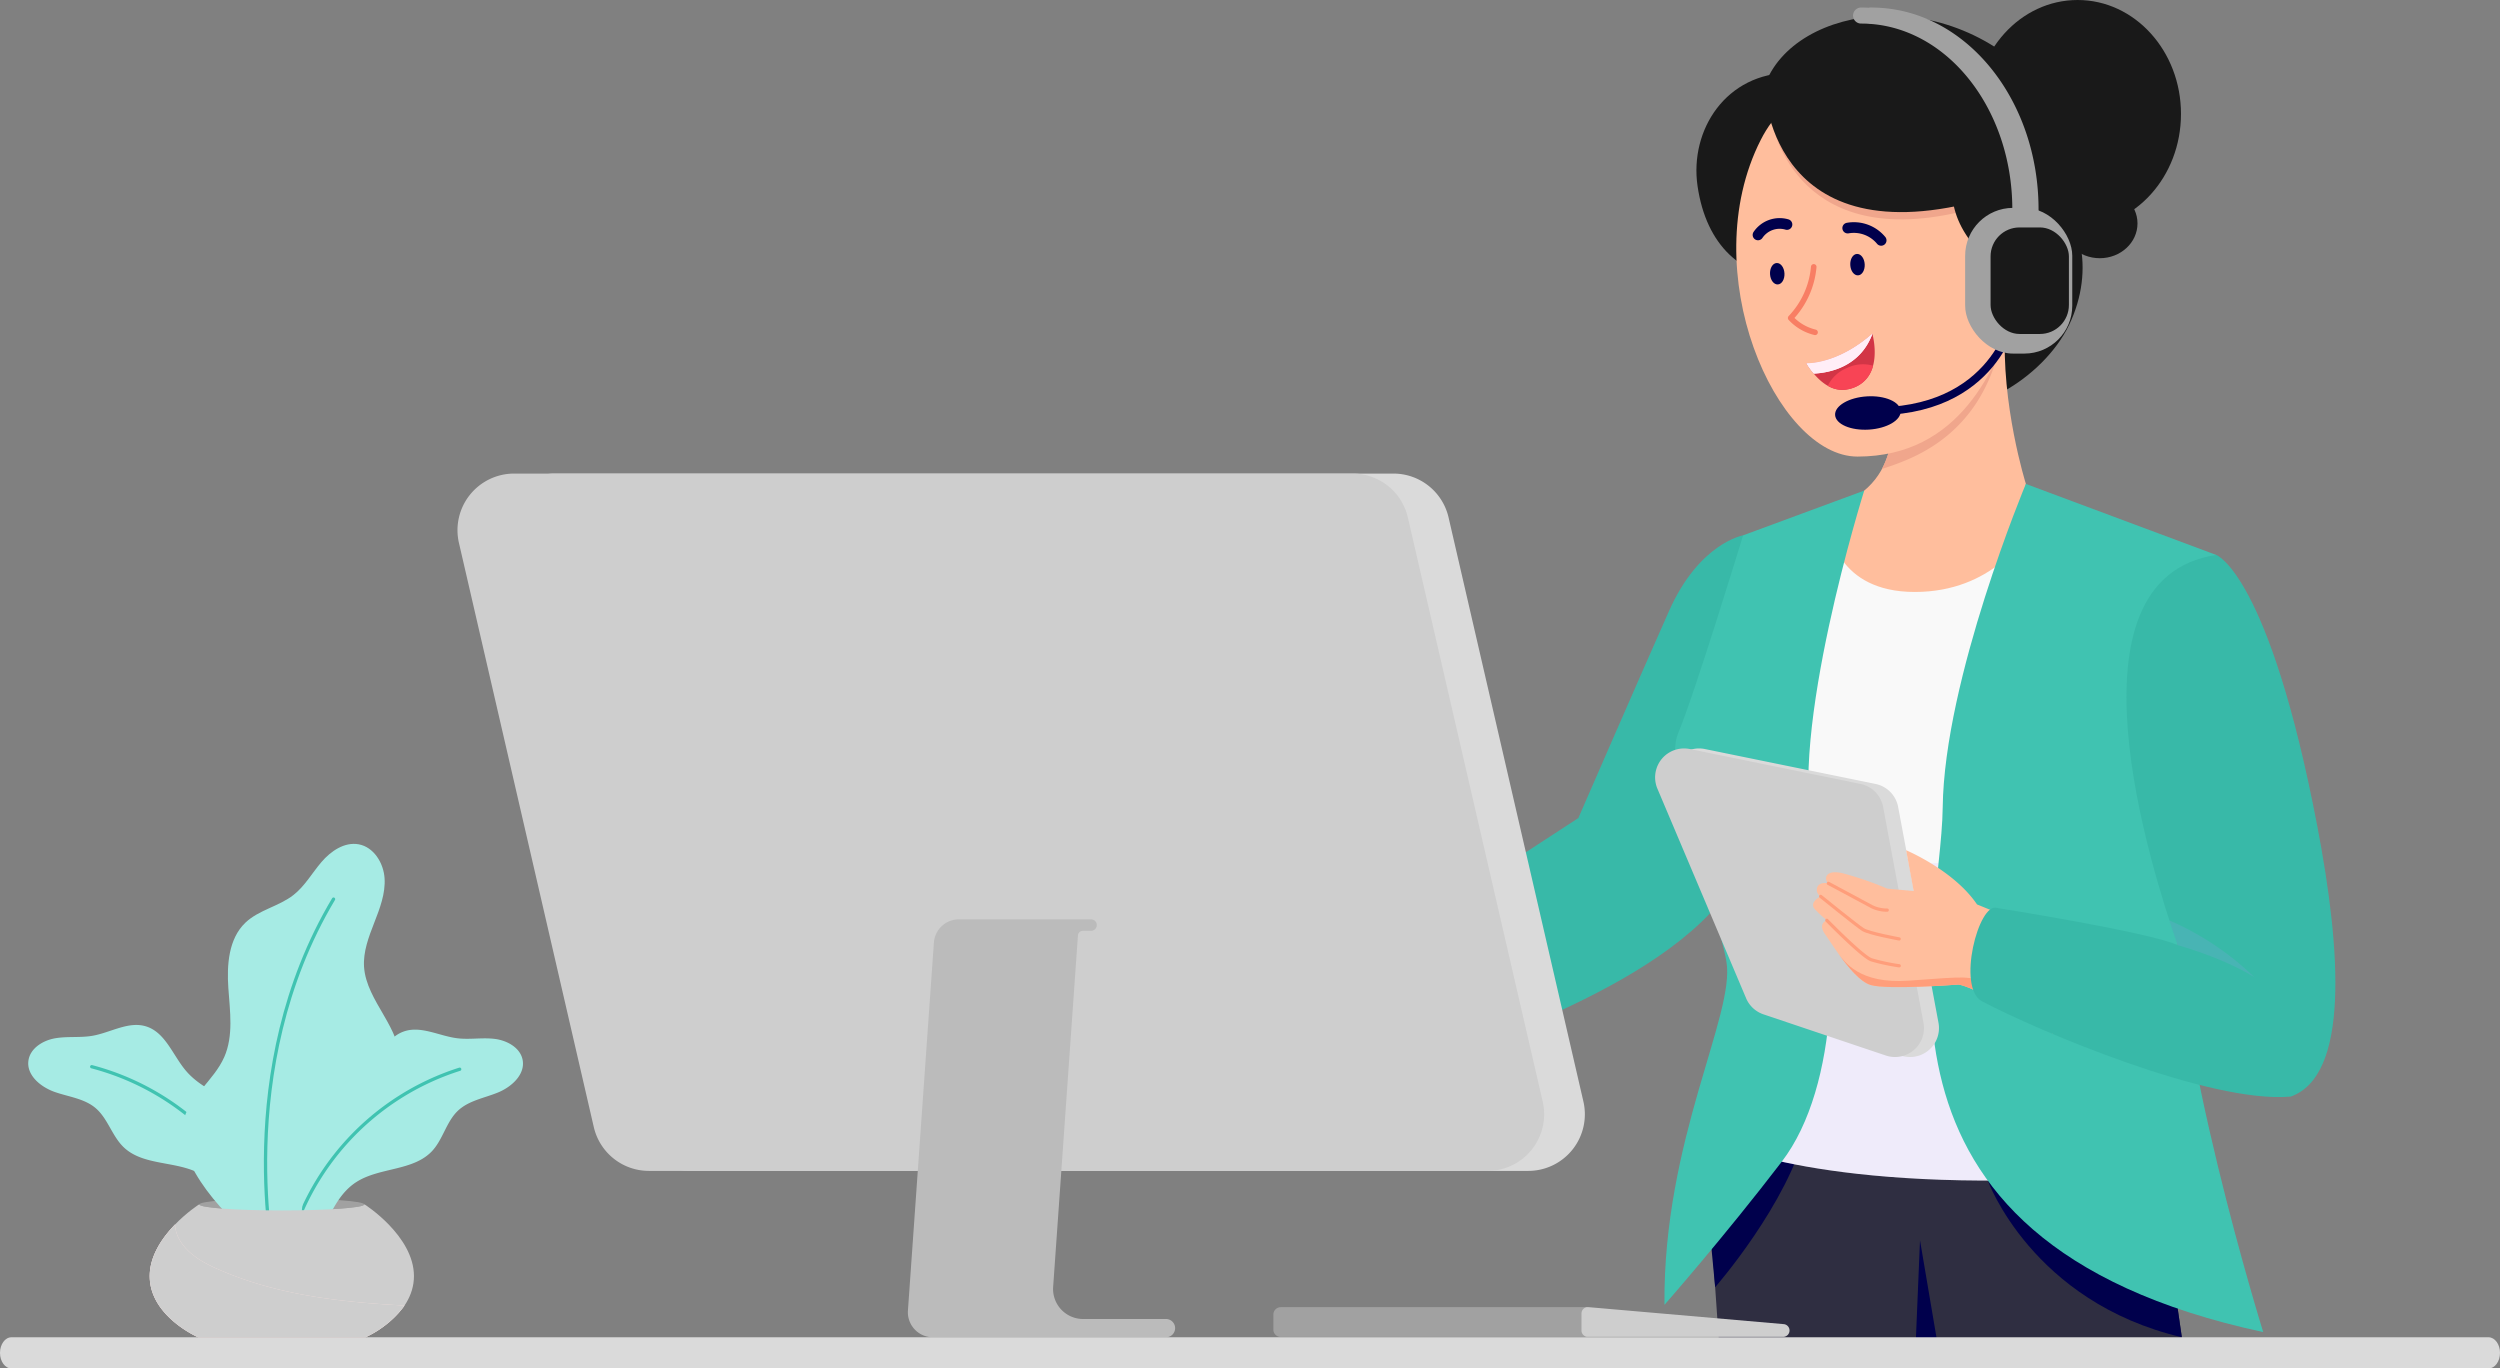 <svg xmlns="http://www.w3.org/2000/svg" width="467.93" height="256.14" viewBox="0 0 467.93 256.14"><rect x="0" y="0" width="467.93" height="256.14" fill="#808080" stroke="none"/><g id="cs-banner" transform="translate(-5.07 -257.97)"><g id="Layer_1" data-name="Layer 1"><g id="Group_5190" data-name="Group 5190"><g id="Group_5177" data-name="Group 5177"><path id="Path_15879" fill="#ffbba4" d="M260.83 444.64s-12.07 1.76-16.61 2.73-23.76 17.53-22.05 18.69 10.06 5.44 15.14 3.8 4.11-5.47 11.2-4.78 15.47-6.1 15.47-6.1l46.63-24.93-6.75-16.91-43.03 27.51Z" data-name="Path 15879"/><path id="Path_15880" fill="#191919" d="M363.34 304.83c-4.91 10.24-6.07 24.61 1.94 28.45s22.18-4.3 27.09-14.54 2.38-21.66-5.63-25.5-18.49 1.35-23.4 11.59Z" data-name="Path 15880"/><path id="Path_15881" fill="#ffbe9d" d="M358.97 332.44s3.66 15.9-10.65 20.35l-3.68 23.2 36.79 2.26 2.83-29.71s-4.71-14.94-3.87-29.38l-21.42 13.27Z" data-name="Path 15881"/><path id="Path_15883" fill="#38b9a8" d="m329.64 423.25 1.7-65.08s-8.21 1.41-13.87 14.15-16.98 38.77-16.98 38.77l-50.29 32.74 14.5 16.73c11.48-5.83 51.91-16.85 64.93-37.31Z" data-name="Path 15883"/><path id="Path_15885" fill="#2f2e41" d="m408.48 473.94 5.68 39.23h-87.07l-3.06-44.01Z" data-name="Path 15885"/><path id="Path_15886" fill="#00004c" d="m324.03 477.13 2.07 21.77s13.71-15.68 17.08-29.74Z" data-name="Path 15886"/><path id="Path_15887" fill="#00004c" d="M377.13 478.94s8.21 22.7 36.32 29.33l-2.63-18.17-33.69-11.16Z" data-name="Path 15887"/><path id="Path_15888" fill="#00004c" d="m364.44 490.11 3.91 23.06h-4.87Z" data-name="Path 15888"/><path id="Path_15889" fill="#f9f9f9" d="M327.09 471.92s19.29 9.6 70.54 6.35c-.25-1.75-13.38-120.1-13.38-120.1s-6.11 10.6-20.77 10.6-15.84-11.49-15.84-11.49-21.84 92.25-20.54 113.75" data-name="Path 15889"/><path id="Path_15890" fill="#ad95ff" d="M397.63 478.27c-.13-.89-3.6-32.03-6.97-62.38-23.3 6.89-47.13 2.49-55.85.41-4.48 22.68-8.29 45.38-7.72 54.72v.9s19.29 9.6 70.54 6.35Z" data-name="Path 15890" opacity=".14"/><g id="Group_5172" data-name="Group 5172"><path id="Path_15891" fill="#191919" d="M322.8 292.77c1.62 11.25 8.48 17.25 17.42 17.25s16.2-8.6 16.2-19.21-7.25-19.21-16.2-19.21c-12.05 0-18.94 10.67-17.42 21.17Z" data-name="Path 15891"/><ellipse id="Ellipse_403" cx="19.35" cy="21.32" fill="#191919" data-name="Ellipse 403" rx="19.35" ry="21.32" transform="translate(374.59 257.97)"/><ellipse id="Ellipse_404" cx="7.06" cy="6.51" fill="#191919" data-name="Ellipse 404" rx="7.06" ry="6.51" transform="translate(391.03 293.28)"/><path id="Path_15892" fill="#f0a68c" d="m379.04 324.17-19.69 11.31a19.492 19.492 0 0 1-2.04 10.28c4.72-1.63 17.28-5.23 21.73-21.59Z" data-name="Path 15892"/><path id="Path_15893" fill="#ffbe9d" d="M382.16 316.12c-3.32 10.78-10.3 27.3-29.42 27.31-15.2 0-30.61-34.68-18.1-59.29 4.82-9.49 15.3-15.65 42.5-2.41 7.81 3.8 5.02 34.38 5.02 34.38Z" data-name="Path 15893"/><path id="Path_15894" fill="#f0a68c" d="M336.59 280.24s3.64 24.9 35.46 17.38l-1.83-12.14-33.64-5.25Z" data-name="Path 15894"/><path id="Path_15895" fill="#191919" d="M377.14 280.87s-16.34 12.78 2.14 27.7c13.76 11.11 23.92-27.04-2.14-27.7Z" data-name="Path 15895"/><path id="Path_15896" fill="#ffbba4" d="M375.91 318.68c3.44 3.09 8.99 2.52 12.38-1.26s3.35-9.35-.09-12.44-8.99-2.52-12.38 1.26-3.35 9.35.09 12.44Z" data-name="Path 15896"/><g id="Group_5170" fill="#00004c" data-name="Group 5170"><path id="Path_15897" d="M351.39 307.58c.06 1.11.71 1.97 1.46 1.93s1.3-.97 1.24-2.08-.71-1.97-1.46-1.93-1.3.97-1.24 2.08Z" data-name="Path 15897"/><path id="Path_15898" d="M336.37 309.28c.06 1.11.71 1.97 1.46 1.93s1.3-.97 1.24-2.08-.71-1.97-1.46-1.93-1.3.97-1.24 2.08Z" data-name="Path 15898"/></g><g id="Group_5171" data-name="Group 5171"><path id="Path_15899" fill="#d23546" d="M351 330.82c-2.82.64-5.09-1.3-6.44-2.91a11.777 11.777 0 0 1-1.39-1.93s5.68.32 12.35-5.54c0 0 2.54 8.79-4.53 10.39Z" data-name="Path 15899"/><path id="Path_15900" fill="#ffeef7" d="M355.54 320.43c-2.29 6.21-8.03 7.32-10.97 7.47a11.777 11.777 0 0 1-1.39-1.93s5.68.32 12.35-5.54Z" data-name="Path 15900"/><path id="Path_15901" fill="#ffeef7" d="M355.54 320.43c-2.29 6.21-8.03 7.32-10.97 7.47a11.777 11.777 0 0 1-1.39-1.93s5.68.32 12.35-5.54Z" data-name="Path 15901"/><path id="Path_15902" fill="#f84455" d="M351 330.82a5.791 5.791 0 0 0 4.65-4.4 6.752 6.752 0 0 0-4.87.43 6.678 6.678 0 0 0-3.59 3.33 5.247 5.247 0 0 0 3.81.64Z" data-name="Path 15902"/></g><path id="Path_15903" fill="none" stroke="#f87e64" stroke-linecap="round" stroke-linejoin="round" stroke-width="1.04" d="M344.55 307.92a15.855 15.855 0 0 1-4.32 9.57 9.081 9.081 0 0 0 4.57 2.68" data-name="Path 15903"/><path id="Path_15904" fill="none" stroke="#00004c" stroke-linecap="round" stroke-linejoin="round" stroke-width="2" d="M357.17 302.96a6.64 6.64 0 0 0-6.26-2.3" data-name="Path 15904"/><path id="Path_15905" fill="none" stroke="#00004c" stroke-linecap="round" stroke-linejoin="round" stroke-width="2" d="M339.54 299.99a4.894 4.894 0 0 0-5.42 1.95" data-name="Path 15905"/><path id="Path_15906" fill="none" stroke="#f87e64" stroke-linecap="round" stroke-linejoin="round" stroke-width="1.04" d="M383.34 306.94a6.638 6.638 0 0 0-4.49 3.73" data-name="Path 15906"/><path id="Path_15907" fill="#191919" d="M335.31 274.13s.61 31.64 39.62 21.56l18.44.84c1.78-16.05 1.96-11.92-5.27-21.02-16.93-21.31-47.38-17.09-52.79-1.37Z" data-name="Path 15907"/></g><path id="Path_15908" fill="#40c3b1" d="m354.01 349.79-22.68 8.38s-9.06 29.71-12.17 37.07 7.36 32.82 9.05 42.73-11.88 33.39-11.6 64.23c0 0 11.11-12.64 21.95-26.79s11.15-42.26 6.06-60.93 9.38-64.69 9.38-64.69Z" data-name="Path 15908"/><path id="Path_15909" fill="#40c3b1" d="M384.25 348.55s-15.28 36.5-15.56 60.56-19.86 81 59.99 98.19c0 0-17.26-55.46-16.41-83.48s7.64-61.97 7.64-61.97l-35.65-13.3Z" data-name="Path 15909"/><g id="Group_5176" data-name="Group 5176"><g id="Group_5173" data-name="Group 5173"><path id="Path_15913" fill="#dadada" d="m324.18 398.17 31.93 6.53a5.413 5.413 0 0 1 4.24 4.31l7.55 40.39a5.418 5.418 0 0 1-7.06 6.13l-22.88-7.7a5.408 5.408 0 0 1-3.26-3.02l-16.6-39.22a5.417 5.417 0 0 1 6.08-7.42Z" data-name="Path 15913"/><path id="Path_15914" fill="#cecece" d="m321.37 398.17 31.93 6.53a5.413 5.413 0 0 1 4.24 4.31l7.55 40.39a5.418 5.418 0 0 1-7.06 6.13l-22.88-7.7a5.408 5.408 0 0 1-3.26-3.02l-16.6-39.22a5.417 5.417 0 0 1 6.08-7.42Z" data-name="Path 15914"/><path id="Path_15915" fill="#ffbe9d" d="M371.6 442.25s-13.25 1.03-16.4.08-7.06-7.43-8.52-9.49.33-2.61.33-2.61a23.68 23.68 0 0 1-2.17-2c-1.35-1.36 1.02-2.49 1.02-2.49a1.362 1.362 0 0 1-.52-1.95c.58-.8 1.96-.48 1.96-.48-.82-.59-.82-2.7 2.64-1.9a62.574 62.574 0 0 1 8.38 2.89l4.93.44-1.41-7.63s8.95 3.75 13.27 10.14l15.78 6.46s1.71 10.97-1.59 17.72c0 0-14.16-8.75-17.68-9.18Z" data-name="Path 15915"/><path id="Path_15916" fill="#ff9e7b" d="M377.13 441.98c-4.08-1.33-3.31-1.29-14.8-.46-9.29.67-11.99-3.57-13.13-4.99 1.78 2.48 4.03 5.21 5.99 5.8 3.15.95 16.4-.08 16.4-.08 1.33.16 4.2 1.52 7.23 3.14-.02-1.44-.35-2.98-1.7-3.42Z" data-name="Path 15916"/><path id="Path_15917" fill="none" stroke="#ff9e7b" stroke-linecap="round" stroke-linejoin="round" stroke-width=".61" d="m347.29 423.31 8.17 4.38a6.514 6.514 0 0 0 2.84.63" data-name="Path 15917"/><path id="Path_15918" fill="none" stroke="#ff9e7b" stroke-linecap="round" stroke-linejoin="round" stroke-width=".61" d="M345.85 425.75s6.75 5.48 7.92 6.21 6.77 1.75 6.77 1.75" data-name="Path 15918"/><path id="Path_15919" fill="none" stroke="#ff9e7b" stroke-linecap="round" stroke-linejoin="round" stroke-width=".61" d="M347 430.23s6.62 6.78 8.34 7.39a38.051 38.051 0 0 0 5.21 1.12" data-name="Path 15919"/></g><g id="Group_5175" data-name="Group 5175"><path id="Path_15920" fill="#38b9a8" d="M433.8 463.23c11-3.88 9.5-27.15 5-50.65-9.03-47.16-18.9-50.74-18.9-50.74-29.64 4.42-12.08 59.09-7.23 73.03-5.33-2.45-33.83-6.96-33.83-6.96-3.42-1.15-7.58 14.95-2.79 17.48 10.38 5.47 42.6 19.17 57.75 17.83Z" data-name="Path 15920"/><g id="Group_5174" data-name="Group 5174"><path id="Path_15921" fill="#ad95ff" d="M412.67 434.88s8.38 2.27 14.38 6.02a53.742 53.742 0 0 0-15.94-10.66l1.56 4.65Z" data-name="Path 15921" opacity=".14"/></g></g></g></g><g id="Group_5180" data-name="Group 5180"><g id="Group_5178" data-name="Group 5178"><path id="Path_15923" fill="#a1a1a1" d="M244.78 502.63h57.34v5.58h-57.34a1.372 1.372 0 0 1-1.37-1.37v-2.83a1.372 1.372 0 0 1 1.37-1.37Z" data-name="Path 15923"/><path id="Path_15924" fill="#cecece" d="m302.39 502.63 36.54 3.18a1.189 1.189 0 0 1 1.09 1.19 1.2 1.2 0 0 1-1.2 1.2h-36.54a1.2 1.2 0 0 1-1.2-1.2v-3.18a1.19 1.19 0 0 1 1.3-1.19Z" data-name="Path 15924"/></g><g id="Group_5179" data-name="Group 5179"><path id="Path_15925" fill="#dadada" d="M134.15 477.13h156.97a10.6 10.6 0 0 0 10.32-12.98L276.2 354.82a10.589 10.589 0 0 0-10.32-8.21H108.91a10.6 10.6 0 0 0-10.32 12.98l25.24 109.33a10.589 10.589 0 0 0 10.32 8.21Z" data-name="Path 15925"/><path id="Path_15926" fill="#cecece" d="M126.53 477.13H283.5a10.6 10.6 0 0 0 10.32-12.98l-25.24-109.33a10.589 10.589 0 0 0-10.32-8.21H101.29a10.6 10.6 0 0 0-10.32 12.98l25.24 109.33a10.589 10.589 0 0 0 10.32 8.21Z" data-name="Path 15926"/><path id="Path_15927" fill="#bbb" d="M179.87 434.4a4.677 4.677 0 0 1 4.67-4.35h24.75a1.071 1.071 0 0 1 1.07 1.07 1.071 1.071 0 0 1-1.07 1.07h-1.52a.934.934 0 0 0-.94.88l-4.64 65.77a5.617 5.617 0 0 0 5.6 6.01h15.52a1.709 1.709 0 0 1 1.71 1.71 1.709 1.709 0 0 1-1.71 1.71h-43.63a4.684 4.684 0 0 1-4.67-5.01l4.86-68.87Z" data-name="Path 15927"/></g></g><path id="Path_15928" fill="#dadada" d="M462.856 514.11H-.786c-1.187 0-2.144-1.31-2.144-2.92 0-1.61.956-2.92 2.144-2.92h463.642c1.187 0 2.144 1.31 2.144 2.92 0 1.61-.956 2.92-2.144 2.92Z" data-name="Path 15928" transform="translate(8)"/><g id="Group_5185" data-name="Group 5185"><ellipse id="Ellipse_405" cx="15.43" cy="1.12" fill="#a1a1a1" data-name="Ellipse 405" rx="15.43" ry="1.12" transform="translate(42.39 482.29)"/><g id="Group_5181" data-name="Group 5181"><path id="Path_15929" fill="#a6ebe4" d="M55.19 481.02a16.748 16.748 0 0 1 3.45-10.16c3.98-4.79 11.1-6.15 14.89-11.09 2.32-3.02 3.47-7.4 7.05-8.71 3.22-1.18 6.65.81 10.05 1.24 2.32.29 4.69-.16 7.01.12s4.81 1.63 5.25 3.93c.52 2.71-2.04 5.05-4.6 6.1s-5.48 1.51-7.49 3.4c-2.19 2.06-2.8 5.36-4.85 7.56-3.5 3.74-9.71 3.03-14.06 5.73-6.03 3.74-6.14 12.9-12.16 16.35-3.4 1.95-4.19-.46-4.16-3.37.03-3.71-.51-7.41-.38-11.1Z" data-name="Path 15929"/><path id="Path_15930" fill="none" stroke="#40c3b1" stroke-linecap="round" stroke-linejoin="round" stroke-width=".62" d="M58.69 493.3a48.252 48.252 0 0 1 32.42-35.2" data-name="Path 15930"/></g><g id="Group_5182" data-name="Group 5182"><path id="Path_15931" fill="#a6ebe4" d="M59.3 478.69a16.72 16.72 0 0 0-3.97-9.97c-4.22-4.58-11.4-5.57-15.44-10.31-2.47-2.9-3.85-7.21-7.49-8.33-3.27-1.01-6.6 1.15-9.97 1.75-2.3.41-4.69.08-7 .47s-4.72 1.87-5.04 4.19c-.38 2.74 2.3 4.94 4.91 5.86s5.55 1.23 7.66 3.02c2.29 1.95 3.07 5.21 5.23 7.3 3.68 3.56 9.85 2.53 14.34 5 6.21 3.43 6.8 12.56 12.98 15.71 3.5 1.78 4.16-.67 3.98-3.58-.22-3.7.13-7.42-.19-11.11Z" data-name="Path 15931"/><path id="Path_15932" fill="none" stroke="#40c3b1" stroke-linecap="round" stroke-linejoin="round" stroke-width=".62" d="M56.43 491.13a48.306 48.306 0 0 0-34.19-33.5" data-name="Path 15932"/></g><g id="Group_5183" data-name="Group 5183"><path id="Path_15933" fill="#a6ebe4" d="M39.31 468.13c.97-4.79 5.76-7.83 7.73-12.3 1.76-3.99 1.07-8.57.77-12.92s.04-9.23 3.19-12.24c2.52-2.4 6.27-3.04 9.01-5.19 2.12-1.67 3.47-4.1 5.22-6.15s4.31-3.81 6.97-3.33c2.82.51 4.66 3.48 4.85 6.34s-.88 5.64-1.92 8.31-2.11 5.45-1.92 8.31c.44 6.47 7.15 11.54 6.63 18.01-.35 4.37-3.94 7.73-7.49 10.3s-7.53 5.03-9.37 9.01c-2.34 5.04.34 20.55-9.24 14.22-5.93-3.92-15.97-14.72-14.43-22.38Z" data-name="Path 15933"/><path id="Path_15934" fill="none" stroke="#40c3b1" stroke-linecap="round" stroke-linejoin="round" stroke-width=".62" d="M56.49 494.72s-8.15-36.37 11.01-68.46" data-name="Path 15934"/></g><g id="Group_5184" data-name="Group 5184"><path id="Path_15935" fill="#cecece" d="M73.32 483.41h-.07c0 .62-6.91 1.12-15.43 1.12s-15.43-.5-15.43-1.12h-.07s-9.22 5.87-9.22 13.41 9.08 11.45 9.08 11.45h31.29s9.08-3.91 9.08-11.45-9.22-13.41-9.22-13.41Z" data-name="Path 15935"/><path id="Path_15936" fill="#fce2e0" d="M80.79 502.32a19.057 19.057 0 0 1-7.33 5.96H42.17s-9.08-3.91-9.08-11.45c0-3.84 2.4-7.25 4.75-9.67a6.144 6.144 0 0 0 .82 2.83c1.51 2.68 4.37 4.29 7.19 5.53 10.93 4.83 22.94 6.18 34.95 6.81Z" data-name="Path 15936"/><path id="Path_15937" fill="#cecece" d="M80.79 502.32a19.057 19.057 0 0 1-7.33 5.96H42.17s-9.08-3.91-9.08-11.45c0-3.84 2.4-7.25 4.75-9.67a6.144 6.144 0 0 0 .82 2.83c1.51 2.68 4.37 4.29 7.19 5.53 10.93 4.83 22.94 6.18 34.95 6.81Z" data-name="Path 15937"/></g></g><g id="Group_5189" data-name="Group 5189"><path id="Path_15938" fill="none" stroke="#a1a1a1" stroke-linecap="round" stroke-linejoin="round" stroke-width="3" d="M383.21 309.86a42.474 42.474 0 0 0 1.92-12.71c0-19.91-13.22-36.27-29.81-36.27" data-name="Path 15938"/><path id="Path_15939" fill="none" stroke="#a1a1a1" stroke-linecap="round" stroke-linejoin="round" stroke-width="3" d="M381.3 309.86a42.474 42.474 0 0 0 1.92-12.71c0-19.91-13.22-36.27-29.81-36.27" data-name="Path 15939"/><g id="Group_5188" data-name="Group 5188"><g id="Group_5186" data-name="Group 5186"><path id="Path_15940" fill="none" stroke="#00004c" stroke-miterlimit="10" stroke-width="1.48" d="M382.1 316.88s-3.22 18.68-27.25 18.06" data-name="Path 15940"/><path id="Path_15941" fill="#00004c" d="M348.55 335.65c.11 1.72 2.94 2.94 6.33 2.73s6.05-1.78 5.94-3.49-2.94-2.94-6.33-2.73-6.05 1.78-5.94 3.49Z" data-name="Path 15941"/></g><g id="Group_5187" data-name="Group 5187"><rect id="Rectangle_838" width="20.05" height="27.27" fill="#a1a1a1" data-name="Rectangle 838" rx="8.97" transform="translate(372.89 296.88)"/><rect id="Rectangle_840" width="14.66" height="19.94" fill="#191919" data-name="Rectangle 840" rx="5.42" transform="translate(377.65 300.54)"/></g></g></g></g></g></g></svg>